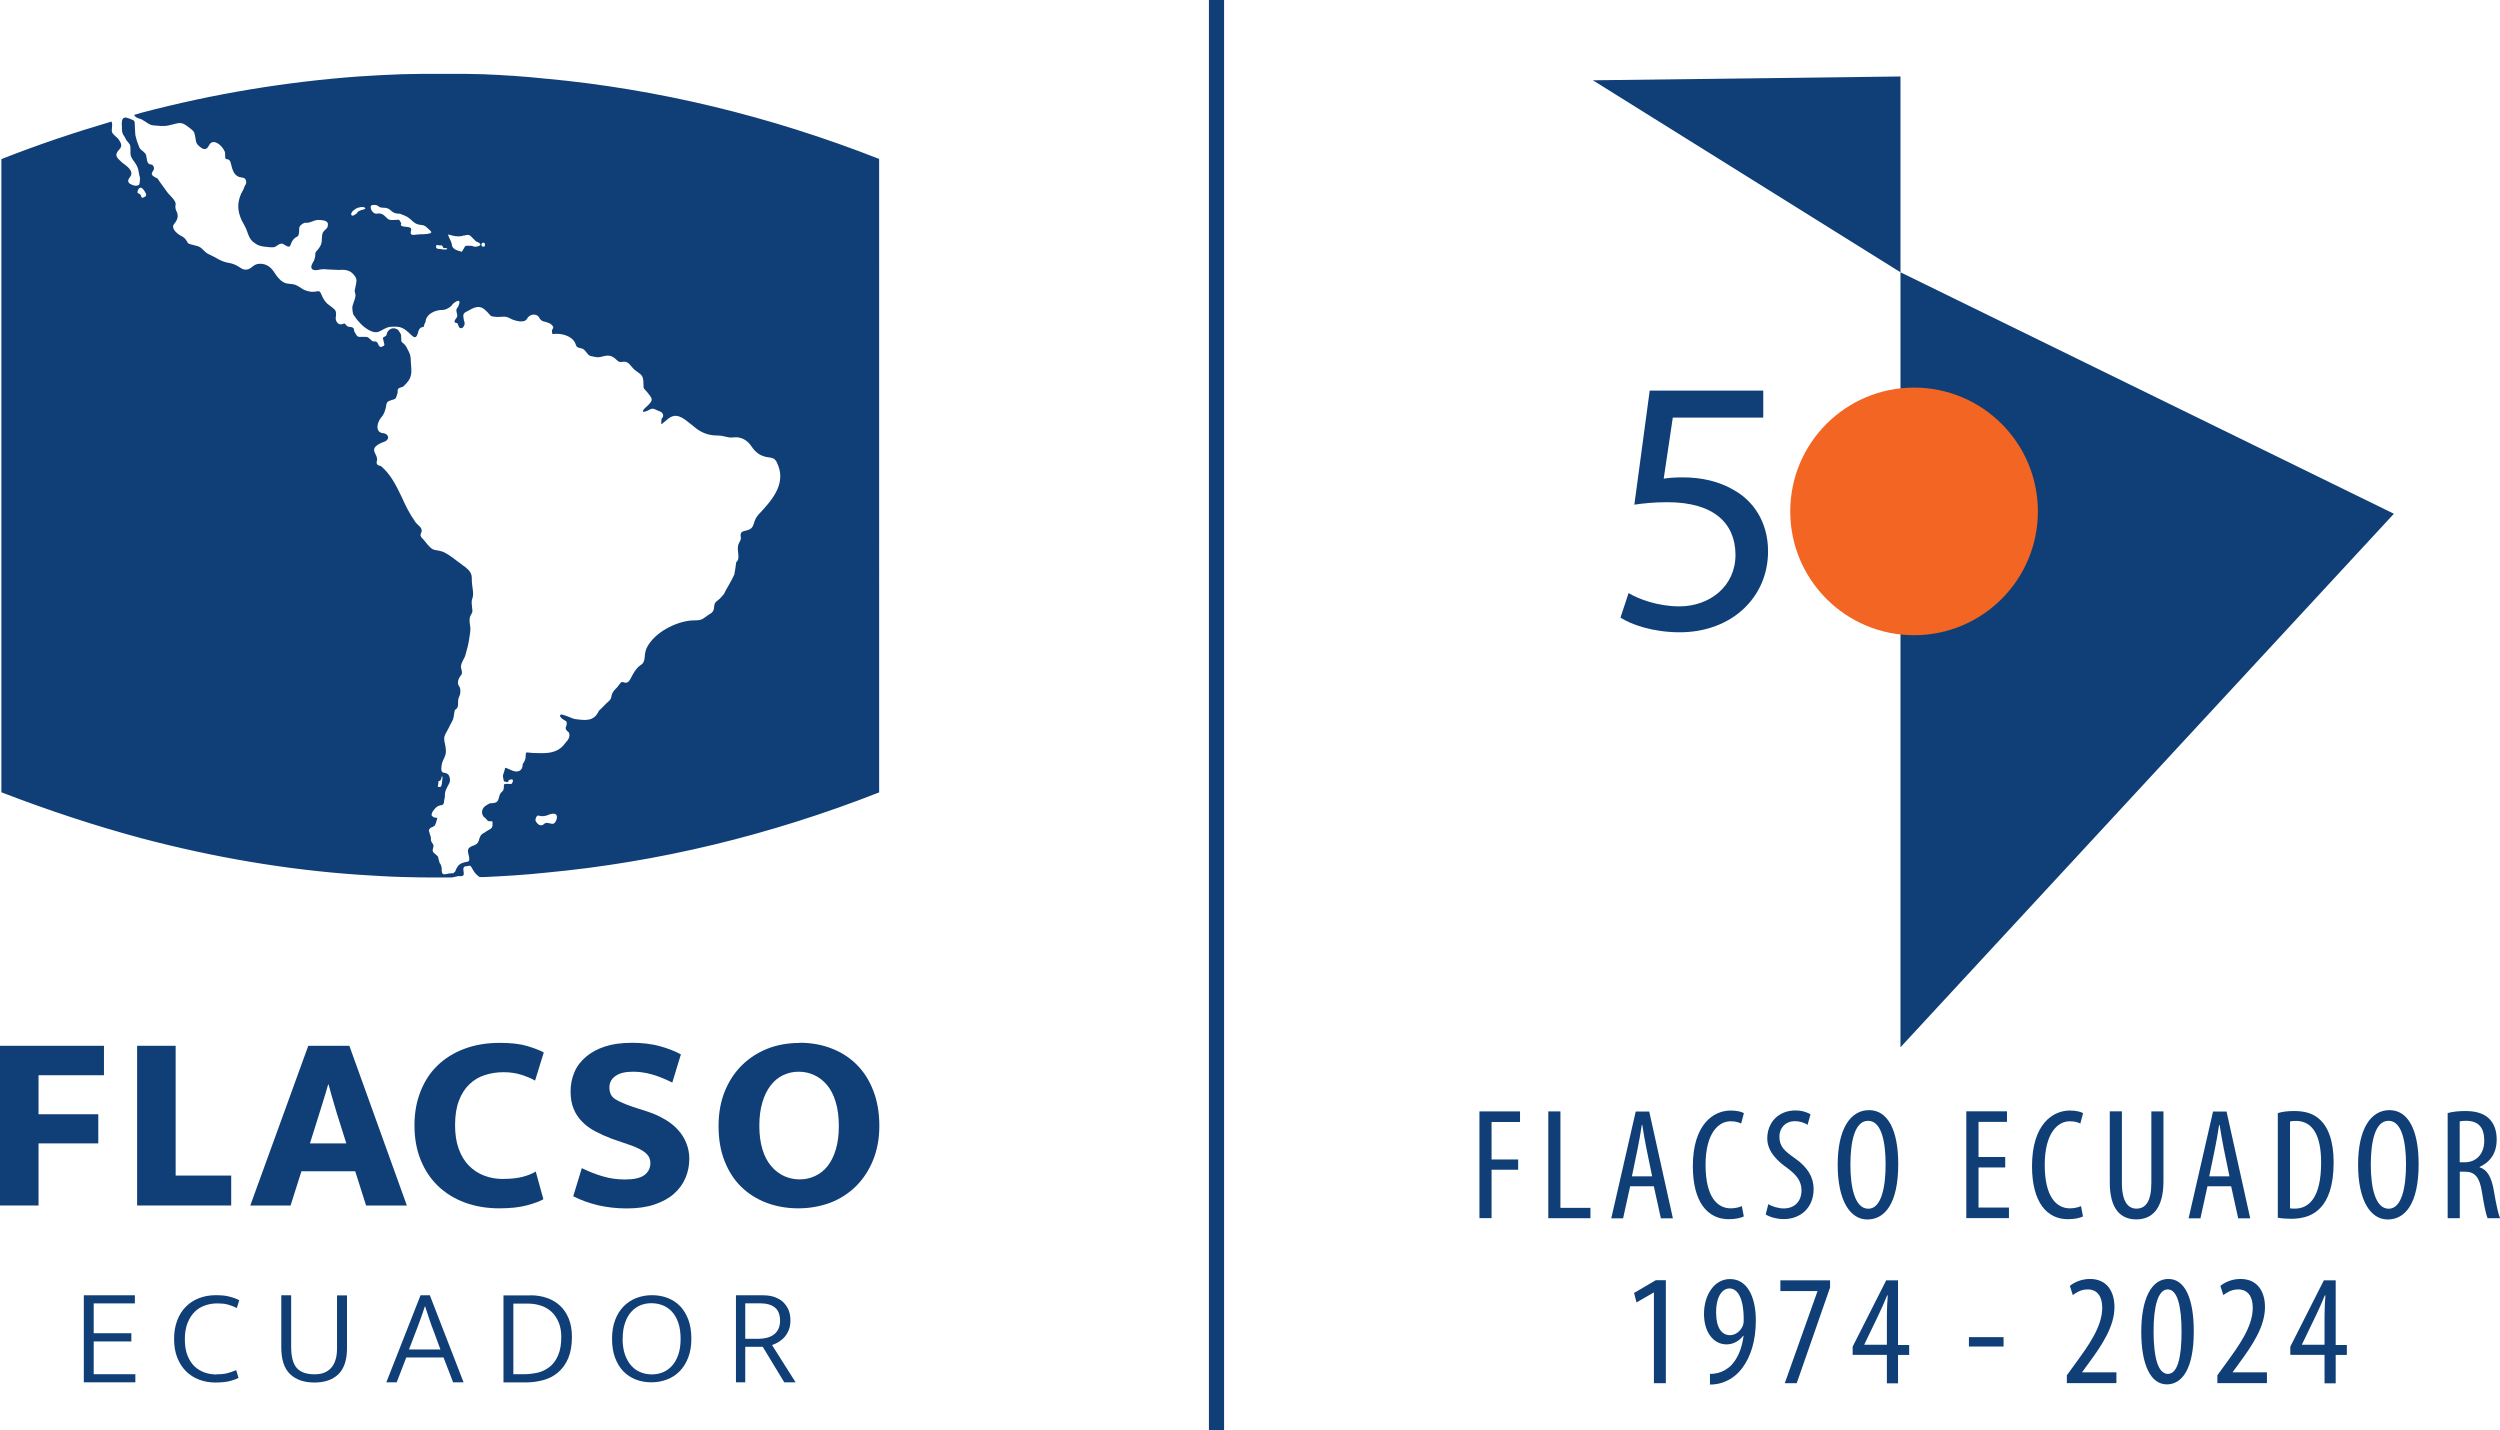 <?xml version="1.0" encoding="UTF-8"?><svg id="Capa_2" xmlns="http://www.w3.org/2000/svg" viewBox="0 0 255.62 146.22"><defs><style>.cls-1{fill:#0f3f76;}.cls-1,.cls-2{stroke-width:0px;}.cls-2{fill:#f26522;}</style></defs><g id="Layer_1"><path class="cls-1" d="M56.86,83.91c-.23.46-.37.32-.88.23h-.14c-.28.05-.28.37-.74.19-.28-.23-.41-.41-.32-.65.09-.23.14-.33.32-.28.28.09.51.05.74,0,.14-.05.28-.09.37-.14.79-.23.83.23.65.65M14.77,20.14c-.14.09-.23.09-.28.05,0,0-.05-.05-.05-.09-.09-.46-.46-.18-.37-.56.1-.32.28-.41.42-.32.14.09.23.23.32.37.14.23.23.42-.04.56M45.01,79.83v-.05c.09-.05.09-.09.14-.28,0-.23.14-.09.09.09-.04.28-.04.83-.23.88-.37,0-.23-.05-.19-.33,0-.28-.05-.23.19-.32M49.41,25.23c-.09,0-.19-.09-.19-.19,0-.14.09-.23.19-.23.14,0,.18.09.18.23,0,.1-.05.19-.18.19M48.3,25.14c-.6,0-.7-.1-.83.19-.05.09-.1.18-.19.32-.04.14-.09.09-.37,0-.41-.09-.69-.37-.69-.55-.04-.14-.04-.23-.09-.37-.66-1.39-.23-.37,1.15-.6.04-.05.14-.05.19-.05.42-.09.51-.14.88.28.09.09.19.19.33.33,1.07.37-.14.69-.37.46M45.47,25.51c-.09,0-.27,0-.46-.05-.23,0-.42-.04-.42-.18,0-.37.1-.19.37-.19h.05c.19,0,.19-.05.28.19.04.09.14.09.32.09.23.05.09.18-.14.14M43.53,23.93c-.42.05-.46,0-.84.05-.65.09-.79.05-.65-.46.09-.46-.83-.23-1.02-.46-.05-.05-.05-.09,0-.18v-.05c-.28-.51-.1-.33-.93-.33-.19,0-.42-.05-.56-.23-.33-.33-.51-.51-1.02-.42-.46.05-.83-.78-.46-.88.78-.1.46.27,1.15.27.42,0,.56.1.88.38.18.14.37.23.73.23.09,0,.14,0,.19.05.19.05.37.14.65.28.14.1.28.19.37.28.28.28.51.46.83.51.51.09.46,0,.83.32.37.37.79.56-.18.65M36.95,21.48c-.14.05-.23.09-.32.14-.09.09-.14.23-.33.32-.42.33-.6-.14-.05-.51.14-.09.28-.19.37-.19.65-.23,1.1.14.32.23M55.85,8.05c-2.13-.23-4.26-.37-6.44-.46-.66,0-1.3-.04-1.95-.04h-2.45c-1.35,0-2.64,0-3.98.04-1.48.05-2.92.14-4.4.23-7.41.55-14.77,1.76-22.14,3.7-.23.09-.51.14-.78.23.19.33.46.33.78.46.05.05.09.05.14.09.37.19.51.41.97.51.6.05,1.16.14,1.71,0,1.16-.28,1.2-.42,2.09.28.42.33.47.37.56.89.09.51.05.69.47,1.02.37.32.69.36.92-.1.46-1.01,1.67.28,1.67.79-.04.93.19.37.47.74.19.14.14,1.39.98,1.67.32.09.6,0,.69.41.05.14,0,.33-.14.51-.09.28-.23.56-.37.79-.42.98-.37,1.81.09,2.78.14.23.28.51.42.79.37,1.02.42,1.2,1.11,1.62.42.23.88.23,1.35.28.37,0,.42.05.74-.19.33-.23.51-.23.75-.05.65.42.51.05.78-.41.46-.7.7-.09.7-1.25,0-.23.19-.46.55-.6.79.05.88-.37,1.67-.28.33.05.92.05.65.79-.46.46-.51.42-.55,1.07,0,.56-.09.74-.37,1.11-.51.55-.18.37-.37.97-.05.28-.23.42-.32.7-.09.33.1.56.65.46.37-.09.69-.09,1.02-.05.42,0,.74.05,1.11.05.56-.05,1.11,0,1.48.42.46.51.37.65.18,1.57-.09.23.1.42.05.69-.05.42-.32.88-.32,1.2,0,.23.05.46.09.65.23.32.37.56.56.74.24.28.46.51.88.78,1.2.75,1.34-.04,2.31-.23.51-.04.88-.04,1.21.09.32.14.6.37.93.7.33.32.56.46.74-.19.04-.28.19-.51.37-.55.32-.05.19-.09.32-.42.04-.04.04-.09.09-.14v-.14c.14-.65.88-1.02,1.53-1.07h.14c.37,0,.88-.27,1.06-.56.23-.28,1.03-.78.61.19-.14.23-.23.23-.19.51,0,.09.05.14.05.23.14.37-.14.47-.24.74-.04.23.18.19.27.23.1.09.1.33.24.47.23.14.41-.04.51-.32v-.23c-.05-.14-.1-.28-.1-.41-.05-.28-.05-.42.1-.56.04-.05.14-.09.23-.14.74-.42,1.2-.65,1.72-.28.09.04.14.14.23.19.6.56.32.6,1.15.65.65,0,.84-.14,1.39.18.38.19,1.39.51,1.67,0,.28-.55,1.06-.55,1.25-.09.19.32.37.37.69.42q.05,0,.05.04.32.05.56.28c.32.37-.05.28,0,.7.05.32,0,.19.46.19.78,0,1.76.32,1.99,1.16.14.41.55.18.88.51.51.56.28.56,1.11.7.19.04.32.04.51,0,.69-.19.97-.19,1.34.04.37.23.46.56.88.46.7-.14.84.46,1.3.83.56.46.88.42.88,1.38,0,.65.05.47.42.93.51.65.65.74-.09,1.43-.56.46-.56.79.37.28.33-.19.56.09,1.11.27.27.23.27.47.04.7-.04.74-.14.64.46.18.6-.56,1.11-.69,1.95-.09.28.23.55.41.83.65.74.65,1.48.97,2.5.97.69,0,1.02.28,1.62.19.78-.09,1.44.28,1.9,1.01.23.33.55.66.97.84.93.41,1.3-.1,1.71,1.06.75,1.99-.74,3.61-2.04,5-.51.6-.37.97-.69,1.35-.47.46-1.25.09-1.11.92.09.33-.23.56-.28.93,0,.19-.05.32,0,.46,0,.46.18.88-.19,1.21-.05.41-.1.83-.19,1.25-.41.88-.83,1.48-1.06,1.99-.28.32-.37.46-.7.7-.46.32-.18.79-.46,1.11-.1.14-.23.19-.42.32-.64.42-.6.56-1.43.56-1.57,0-3.75,1.02-4.68,2.46-.37.56-.37.88-.42,1.39-.09.74-.41.6-.79,1.07-.69.78-.65,1.71-1.43,1.39-.23-.05-.28.18-.6.55-.23.23-.46.42-.56.83-.04.33-.09.42-.51.78-.28.28-.51.51-.79.79-.51,1.11-1.39.97-2.45.83-.28-.05-.7-.28-1.02-.37-.7-.28-.6.18-.1.46.19.09.24.14.28.23.09.51-.41.56.23,1.06.14.37,0,.69-.37,1.07-.47.69-1.16.97-1.94,1.02-.41.04-.88,0-1.34,0-.93-.05-.7-.23-.79.56-.05.18-.1.32-.28.56,0,.74-.51.88-1.02.7-1.06-.42-.65-.46-.93.23-.09.23-.09.37-.04.51,0,.09.04.37.14.37s.14,0,.19.05c.37,0,0-.24.51-.28q.19,0,.14.18c-.09.37-.14.28-.51.28s-.42-.05-.42.37c0,.46-.27.37-.41.74-.04.14-.09.28-.14.47-.14.41-.46.37-.88.41-.28.14-.51.28-.65.46-.19.28-.19.6,0,.88.04.05.14.13.23.19.09.09.14.23.28.28.42.09.42-.14.42.32,0,.51-.23.46-.65.74-.1.09-.19.14-.28.18-.23.14-.28.19-.42.56-.05.33-.23.56-.46.65-.79.28-.79.42-.6,1.17.13.6-.1.51-.47.6-.14.05-.32.09-.51.23-.19.18-.33.41-.42.7-.41.37.09.04-.97.28-.42.09-.42-.19-.42-.65-.04-.23-.09-.32-.14-.41-.05-.05-.09-.09-.09-.19-.23-.6.05-.42-.51-.88-.42-.28.05-.65-.14-.92-.28-.47-.19-.23-.23-.74-.05-.14-.1-.28-.14-.47-.09-.18-.09-.37.19-.51.37-.18.32-.09.47-.46.28-.93.14-.28-.37-.69-.14-.1-.05-.38.13-.61.33-.42.42-.42.7-.51.04,0,.09,0,.19-.04.23-.09.14-.33.27-.84-.04-.56.19-.88.38-1.25.18-.28.18-.6.05-.88-.28-.56-.88,0-.79-.89.09-.74.23-.69.41-1.25.09-.28.05-.56,0-.93-.23-.97-.14-.93.33-1.81.14-.33.33-.6.46-.92.09-.32.09-.56.18-.93.33-.23.33-.37.33-.84,0-.55.23-.55.23-1.06s-.09-.38-.23-.74c-.05-.19,0-.37.05-.51.23-.55.46-.37.28-1.06-.14-.38.14-.79.32-1.16.04-.09.09-.18.09-.23.19-.65.33-1.16.42-1.85.09-.51.14-.93.05-1.3-.05-.32-.05-.56,0-.74.14-.46.32-.37.23-.88-.04-.33-.09-.79,0-.98.23-.56-.04-1.25-.04-1.99.04-.65-.23-.93-.74-1.34-.1-.04-.19-.14-.32-.23-.6-.42-1.2-.97-1.85-1.25-.09-.04-.19-.09-.28-.09-.65-.19-.74.04-1.39-.74-.19-.24-.37-.47-.6-.7-.23-.41.27-.46-.05-.97-.14-.18-.46-.41-.56-.6-.6-.84-1.02-1.72-1.39-2.55-.6-1.25-1.16-2.35-2.13-3.15-.37-.05-.51-.23-.37-.6,0-.33-.14-.56-.23-.74-.37-.69.65-1.01,1.11-1.2.33-.23.33-.51,0-.74-.14-.05-.28-.09-.42-.09-.69-.23-.41-1.11-.09-1.53.28-.28.42-.65.51-1.02.09-.61.14-.65.51-.79.6-.14.51-.19.7-.74,0-.51.05-.47.42-.61.04,0,.09-.04.14-.04,1.02-.93.88-1.39.79-2.64,0-.65-.14-.83-.46-1.44-.18-.32-.37-.37-.46-.51-.05-.04-.05-.09-.05-.19-.05-.55.09-.46-.32-1.02-.37-.28-.84-.23-1.11.23-.05.09-.05.28-.14.37-.42.28-.33.05-.19.74.05.14.05.23-.04.28-.56.38-.51-.32-.74-.41-.37-.14-.23.14-.7-.32-.18-.19-.27-.19-.65-.19h-.46c-.14-.04-.23-.13-.37-.41-.23-.28.05-.51-.46-.6-.09,0-.18,0-.28-.04-.51-.37-.1-.37-.65-.23-.28.05-.56-.19-.6-.6.14-.97-.04-.84-.88-1.53-.32-.32-.46-.64-.6-.97-.18-.46-.37-.23-.79-.23-.28.04-.88-.09-1.25-.37-.74-.51-.93-.38-1.44-.47-.65-.09-1.11-.83-1.39-1.25-.38-.56-.98-.88-1.67-.74-.56.14-.65.65-1.34.56-.41-.09-.69-.56-1.67-.7-.74-.14-1.16-.51-1.76-.78-.74-.28-.78-.79-1.39-.93-1.34-.33-.69-.19-1.3-.83-.14-.1-.28-.19-.46-.28-.37-.23-.93-.74-.56-1.16.37-.46.41-.79.28-1.16-.19-.33-.19-.6-.14-.83.05-.33-.55-.88-.79-1.15-.36-.51-.74-.98-1.06-1.49-1.35-.59.14-.73-.56-1.42-.37,0-.46-.19-.51-.42-.14-.56.04-.56-.51-1.02-.14-.09-.28-.23-.37-.55-.14-.32-.23-.65-.32-1.02,0-.28-.05-.51-.05-.79-.04-.74.09-.65-.6-.92-.19-.05-.28-.1-.41-.1-.05.05-.1.05-.14.05-.14.09-.19.32-.19.56.05.6-.05.73.14,1.15.14.14.23.41.33.56.37.46.42.41.42.97,0,.51-.05.56.23,1.02.75.97.51,1.11.75,1.89-.05.47,0,.7-.24.75-.32.09-.56-.05-.83-.19-.28-.28-.1-.46.09-.74.37-.6-.47-1.11-.83-1.39-.56-.51-.88-.74-.33-1.34.42-.41.14-.74-.09-1.11-.61-.55-.7-.6-.65-1.02.04-.46.04-.61-.05-.74-3.75,1.11-7.51,2.36-11.25,3.84v64.74c4.81,1.85,9.58,3.43,14.4,4.72,7.36,1.94,14.73,3.2,22.14,3.71,1.48.09,2.92.19,4.4.23,1.34.05,2.64.05,3.98.05h1.16c.23-.05.46-.1.69-.15.97.15.18-.69.6-.97.04,0,.14-.04.23-.04.41-.09.37-.04.56.28.23.42.42.61.74.84h.42c2.17-.1,4.31-.23,6.44-.46,11.39-1.07,22.79-3.8,33.99-8.2V16.25c-11.21-4.4-22.6-7.13-33.99-8.2"/><polygon class="cls-1" points="10.63 106.93 10.63 109.94 3.94 109.94 3.94 113.93 10.05 113.93 10.05 116.91 3.94 116.91 3.94 123.26 0 123.26 0 106.93 10.63 106.93"/><polygon class="cls-1" points="14.02 106.93 17.96 106.93 17.96 120.2 23.64 120.2 23.64 123.26 14.02 123.26 14.02 106.93"/><path class="cls-1" d="M31.68,116.91h3.73l-.62-1.97c-.21-.64-.42-1.32-.63-2.05-.22-.73-.4-1.39-.56-2h-.05c-.17.61-.37,1.26-.59,1.97-.23.71-.44,1.4-.65,2.08l-.62,1.97ZM31.52,106.93h4.2l5.88,16.33h-4.17l-1.11-3.5h-5.5l-1.11,3.5h-4.12l5.93-16.33Z"/><path class="cls-1" d="M51.46,120.54c.78,0,1.43-.07,1.97-.21.54-.14.99-.32,1.35-.54l.78,2.83c-.34.2-.9.41-1.67.62-.77.21-1.71.31-2.84.31-1.28,0-2.45-.2-3.52-.59-1.07-.4-1.99-.97-2.75-1.7-.76-.74-1.35-1.62-1.77-2.67-.42-1.04-.63-2.21-.63-3.51s.2-2.41.61-3.46c.41-1.05.98-1.94,1.74-2.67.75-.73,1.67-1.31,2.75-1.71,1.08-.41,2.29-.61,3.64-.61,1.14,0,2.07.11,2.78.32.72.22,1.29.44,1.7.66l-.89,2.88c-.39-.23-.86-.42-1.41-.6-.54-.17-1.15-.26-1.8-.26-.69,0-1.34.1-1.94.3-.61.19-1.13.51-1.58.95-.45.43-.8.99-1.06,1.67-.26.68-.39,1.52-.39,2.5,0,.91.12,1.72.37,2.41.25.7.6,1.27,1.05,1.73.45.45.97.8,1.57,1.02.6.23,1.24.34,1.96.34"/><path class="cls-1" d="M64.52,106.62c1.14,0,2.12.12,2.95.35.83.23,1.55.51,2.15.84l-.88,2.88c-.68-.34-1.35-.62-2.04-.82-.68-.2-1.34-.29-1.96-.29-.8,0-1.4.14-1.81.44-.41.29-.62.68-.62,1.17,0,.56.2.95.6,1.2.4.25,1.01.52,1.84.8l1.53.49c.61.21,1.17.46,1.69.77.52.3.96.65,1.33,1.05.37.4.66.85.86,1.35.21.5.32,1.05.32,1.63,0,.69-.13,1.34-.39,1.96-.26.61-.65,1.15-1.18,1.62-.52.46-1.19.83-2,1.1-.8.27-1.74.4-2.83.4-1.02,0-1.99-.11-2.92-.32-.92-.22-1.77-.53-2.55-.92l.88-2.88c.74.36,1.47.65,2.18.85.71.21,1.45.31,2.23.31.92,0,1.58-.15,1.99-.45.4-.31.61-.71.61-1.23,0-.17-.03-.34-.1-.52-.07-.17-.2-.35-.4-.52-.2-.17-.47-.34-.83-.5-.35-.17-.8-.33-1.36-.51l-1.27-.44c-.61-.23-1.16-.48-1.69-.76-.52-.27-.96-.6-1.33-.98-.37-.38-.67-.82-.87-1.32-.21-.5-.31-1.1-.31-1.79s.14-1.37.4-1.97c.26-.61.67-1.13,1.19-1.57.53-.44,1.17-.79,1.94-1.04.77-.25,1.65-.37,2.66-.37"/><path class="cls-1" d="M77.64,115.12c0,.91.11,1.72.32,2.41.21.69.51,1.26.9,1.71.38.45.82.78,1.31,1.01.49.22,1.02.34,1.59.34s1.07-.11,1.57-.34c.49-.22.92-.56,1.28-1.01.36-.46.65-1.02.85-1.71.21-.69.31-1.5.31-2.41s-.11-1.77-.33-2.47c-.21-.7-.51-1.28-.89-1.72-.38-.45-.82-.79-1.31-1.01-.49-.23-1.03-.34-1.59-.34s-1.07.12-1.57.35c-.49.23-.92.58-1.28,1.05-.36.47-.65,1.05-.85,1.74-.21.69-.31,1.5-.31,2.41M81.76,106.62c1.17,0,2.26.19,3.26.58,1,.39,1.87.94,2.59,1.67.73.73,1.29,1.62,1.69,2.67.41,1.06.61,2.25.61,3.58s-.22,2.46-.64,3.5c-.42,1.04-1,1.92-1.74,2.66-.74.73-1.61,1.3-2.62,1.69-1.01.38-2.11.58-3.28.58s-2.26-.19-3.26-.57c-1-.38-1.87-.93-2.59-1.64-.73-.71-1.29-1.6-1.7-2.64-.41-1.05-.61-2.23-.61-3.56s.21-2.47.62-3.51c.42-1.05,1-1.94,1.74-2.68.75-.75,1.62-1.31,2.63-1.72,1.01-.4,2.11-.59,3.28-.59"/><polygon class="cls-1" points="8.57 132.44 13.79 132.44 13.79 133.27 9.58 133.27 9.58 136.32 13.43 136.32 13.43 137.16 9.58 137.16 9.58 140.51 13.84 140.51 13.84 141.34 8.57 141.34 8.57 132.44"/><path class="cls-1" d="M22.13,140.52c.46,0,.85-.04,1.15-.12.31-.08.59-.19.87-.31l.24.8c-.31.15-.65.27-1.02.35-.37.08-.83.12-1.36.12-.58,0-1.13-.1-1.64-.29-.51-.19-.96-.48-1.34-.85-.38-.38-.68-.84-.9-1.39-.22-.55-.33-1.19-.33-1.92s.11-1.34.32-1.9c.21-.56.51-1.03.89-1.41.38-.38.83-.67,1.35-.87.52-.2,1.08-.3,1.69-.3.56,0,1.02.04,1.39.14.37.09.7.21,1.02.37l-.24.8c-.33-.16-.65-.28-.95-.36-.31-.08-.66-.11-1.05-.11-.44,0-.86.07-1.26.21-.4.14-.75.35-1.05.65-.3.29-.54.67-.73,1.13-.18.46-.28,1.02-.28,1.67s.09,1.23.28,1.69c.19.46.43.83.73,1.11.31.28.66.49,1.05.62.39.13.79.19,1.21.19"/><path class="cls-1" d="M28.75,132.44h1.02v5.25c0,1.02.19,1.75.57,2.18.38.43.99.65,1.82.65.41,0,.75-.06,1.05-.19.29-.13.53-.31.71-.54.19-.23.32-.51.41-.83.09-.33.13-.69.13-1.09v-5.42h1.02v5.38c0,1.21-.29,2.1-.87,2.67-.58.57-1.4.86-2.45.86s-1.9-.28-2.5-.86c-.6-.57-.9-1.49-.9-2.74v-5.31Z"/><path class="cls-1" d="M41.81,137.98h3.22l-.7-1.91c-.13-.33-.27-.7-.41-1.12-.14-.42-.29-.88-.45-1.37h-.03c-.08.24-.15.47-.23.69s-.15.43-.22.62c-.07.2-.14.39-.21.58-.07.19-.15.39-.23.6l-.73,1.91ZM43,132.44h.95l3.45,8.9h-1.07l-.98-2.54h-3.81l-.98,2.54h-1.06l3.5-8.9Z"/><path class="cls-1" d="M52.49,140.51h1.11c.47,0,.93-.06,1.39-.16.45-.11.85-.31,1.21-.59.36-.28.65-.68.86-1.17.22-.49.33-1.12.33-1.89,0-.54-.08-1.03-.25-1.45s-.4-.78-.69-1.07c-.3-.29-.66-.51-1.08-.66-.42-.15-.89-.23-1.4-.23h-1.48v7.23ZM54.23,132.44c.6,0,1.17.09,1.69.27.52.18.97.45,1.35.8.38.35.67.8.89,1.33.21.53.32,1.15.32,1.86,0,.86-.13,1.58-.38,2.18-.25.59-.6,1.07-1.03,1.44-.43.37-.94.63-1.51.79-.58.16-1.18.24-1.82.24h-2.26v-8.9h2.76Z"/><path class="cls-1" d="M63.66,136.88c0,.62.08,1.16.24,1.62.16.46.38.84.65,1.14.27.3.59.53.95.67.36.15.75.22,1.15.22s.78-.07,1.14-.22c.35-.15.66-.37.93-.67.27-.3.48-.68.64-1.14.16-.46.23-1,.23-1.62s-.08-1.18-.24-1.64c-.16-.46-.38-.84-.65-1.13-.27-.29-.59-.51-.95-.65-.36-.14-.75-.21-1.15-.21s-.78.07-1.14.22c-.35.15-.66.37-.93.68-.27.3-.48.68-.63,1.14-.16.46-.23.99-.23,1.61M66.66,132.43c.56,0,1.1.09,1.59.28.49.19.92.46,1.28.83.36.37.64.84.85,1.39.21.56.31,1.21.31,1.95s-.11,1.37-.32,1.92c-.21.56-.5,1.02-.87,1.4-.37.38-.8.66-1.3.85-.5.19-1.03.29-1.59.29s-1.1-.09-1.59-.28c-.49-.19-.92-.47-1.28-.84-.36-.37-.64-.84-.85-1.39-.21-.56-.31-1.21-.31-1.95s.11-1.37.32-1.92c.21-.55.5-1.02.87-1.39.37-.38.8-.66,1.29-.85.5-.19,1.03-.29,1.6-.29"/><path class="cls-1" d="M76.2,136.89h1.36c.31,0,.6-.04.87-.11.27-.07.5-.18.7-.33.2-.15.35-.34.46-.57.11-.23.17-.51.17-.83,0-.62-.18-1.08-.53-1.36-.35-.29-.87-.43-1.56-.43h-1.47v3.63ZM75.26,132.44h2.74c.46,0,.87.06,1.22.19.35.13.65.3.88.53.23.23.41.5.54.81.12.31.18.66.18,1.04,0,.34-.05.65-.15.93-.11.28-.24.52-.42.73-.18.21-.38.38-.6.52-.22.14-.46.25-.71.34l2.41,3.81h-1.16l-2.2-3.63h-1.79v3.63h-.95v-8.9Z"/><path class="cls-1" d="M169.11,132.16h-.03l-1.75,1.01-.25-.97,2.22-1.3h1.03v10.53h-1.22v-9.26Z"/><path class="cls-1" d="M174.84,140.48c.27,0,.51-.03.78-.09.53-.13,1.04-.42,1.43-.83.58-.63,1.05-1.6,1.23-2.98h-.04c-.39.49-.95.88-1.71.88-1.31,0-2.3-1.21-2.3-3.12s1.04-3.56,2.66-3.56c1.81,0,2.64,1.9,2.64,4.23,0,2.08-.52,3.71-1.39,4.87-.62.84-1.5,1.4-2.43,1.6-.33.07-.61.09-.87.09v-1.07ZM175.47,134.23c0,1.54.58,2.29,1.42,2.29.52,0,1.04-.36,1.3-.94.07-.17.1-.32.1-.67,0-2.21-.63-3.17-1.46-3.17-.64,0-1.37.68-1.36,2.49Z"/><path class="cls-1" d="M187.12,130.9v.75l-3.41,9.78h-1.22l3.34-9.39v-.03h-3.79v-1.1h5.07Z"/><path class="cls-1" d="M192.93,141.43v-2.9h-3.5v-.84l3.43-6.78h1.21v6.61h1.14v1.02h-1.14v2.9h-1.14ZM192.93,137.5v-2.98c0-.72.04-1.38.09-2.07h-.06c-.35.84-.57,1.34-.88,1.99l-1.46,3.03v.03h2.31Z"/><path class="cls-1" d="M204.86,136.72v.96h-3.54v-.96h3.54Z"/><path class="cls-1" d="M211.33,141.43v-.81l.88-1.21c1.26-1.74,2.74-3.72,2.74-5.69,0-1.17-.51-1.88-1.49-1.88-.76,0-1.26.4-1.52.58l-.3-.94c.36-.3,1.1-.71,2.05-.71,1.75,0,2.51,1.29,2.51,2.88,0,1.98-1.29,3.9-2.6,5.68l-.7.96v.03h3.5v1.1h-5.06Z"/><path class="cls-1" d="M224.31,136.14c0,3.84-1.21,5.41-2.75,5.41-1.64,0-2.62-1.95-2.62-5.37s1.06-5.41,2.77-5.41,2.6,2.02,2.6,5.37ZM220.2,136.16c0,2.54.43,4.32,1.46,4.32s1.4-1.8,1.4-4.32-.4-4.32-1.41-4.32-1.46,1.79-1.45,4.32Z"/><path class="cls-1" d="M226.72,141.43v-.81l.88-1.21c1.26-1.74,2.74-3.72,2.74-5.69,0-1.17-.51-1.88-1.49-1.88-.76,0-1.26.4-1.52.58l-.3-.94c.36-.3,1.1-.71,2.05-.71,1.75,0,2.51,1.29,2.51,2.88,0,1.98-1.29,3.9-2.6,5.68l-.7.96v.03h3.5v1.1h-5.06Z"/><path class="cls-1" d="M237.68,141.43v-2.9h-3.5v-.84l3.43-6.78h1.21v6.61h1.14v1.02h-1.14v2.9h-1.14ZM237.68,137.5v-2.98c0-.72.04-1.38.09-2.07h-.06c-.35.84-.57,1.34-.88,1.99l-1.46,3.03v.03h2.31Z"/><path class="cls-1" d="M151.26,113.64h4.16v1.08h-2.91v3.83h2.72v1.05h-2.72v4.95h-1.24v-10.92Z"/><path class="cls-1" d="M158.31,113.64h1.24v9.86h3.07v1.06h-4.31v-10.92Z"/><path class="cls-1" d="M166.68,121.29l-.72,3.28h-1.21l2.5-10.92h1.38l2.42,10.92h-1.23l-.72-3.28h-2.42ZM168.93,120.29l-.57-2.78c-.16-.77-.31-1.67-.44-2.49h-.05c-.12.83-.29,1.76-.44,2.5l-.57,2.76h2.08Z"/><path class="cls-1" d="M178.32,124.37c-.34.17-.88.29-1.57.29-2.13,0-3.66-1.72-3.66-5.42,0-4.3,2.13-5.69,3.86-5.69.66,0,1.14.13,1.36.27l-.28,1.06c-.27-.13-.53-.23-1.1-.23-1.16,0-2.54,1.14-2.54,4.46s1.23,4.44,2.57,4.44c.47,0,.88-.11,1.14-.23l.2,1.05Z"/><path class="cls-1" d="M180.81,123.12c.37.24,1.03.44,1.57.44,1.14,0,1.82-.75,1.82-1.85,0-1.01-.59-1.62-1.44-2.27-.86-.6-2.06-1.62-2.06-3.03,0-1.65,1.15-2.87,2.89-2.87.68,0,1.27.22,1.53.4l-.3,1.07c-.28-.19-.74-.37-1.3-.37-1.07,0-1.58.81-1.58,1.56,0,1.08.57,1.51,1.6,2.24,1.31.93,1.9,1.94,1.9,3.14,0,1.89-1.32,3.07-3.06,3.07-.75,0-1.53-.25-1.84-.48l.27-1.06Z"/><path class="cls-1" d="M194.09,119.03c0,4.08-1.4,5.66-3.16,5.66s-3.03-1.93-3.03-5.6,1.3-5.58,3.21-5.58,2.98,2.03,2.98,5.51ZM189.2,119.1c0,2.25.44,4.49,1.83,4.49s1.77-2.38,1.77-4.53-.37-4.46-1.79-4.46-1.81,2.28-1.81,4.49Z"/><path class="cls-1" d="M205.03,119.37h-2.73v4.1h3.11v1.08h-4.36v-10.92h4.16v1.08h-2.91v3.59h2.73v1.05Z"/><path class="cls-1" d="M213,124.37c-.34.17-.88.29-1.57.29-2.13,0-3.66-1.72-3.66-5.42,0-4.3,2.13-5.69,3.86-5.69.66,0,1.14.13,1.36.27l-.28,1.06c-.27-.13-.53-.23-1.1-.23-1.16,0-2.54,1.14-2.54,4.46s1.23,4.44,2.57,4.44c.47,0,.88-.11,1.14-.23l.2,1.05Z"/><path class="cls-1" d="M216.96,113.64v7.31c0,1.97.66,2.63,1.49,2.63.92,0,1.52-.71,1.52-2.63v-7.31h1.24v7.12c0,2.84-1.17,3.92-2.78,3.92s-2.71-1.07-2.71-3.78v-7.27h1.24Z"/><path class="cls-1" d="M225.71,121.29l-.72,3.28h-1.21l2.5-10.92h1.38l2.42,10.92h-1.23l-.72-3.28h-2.42ZM227.96,120.29l-.57-2.78c-.16-.77-.31-1.67-.44-2.49h-.05c-.12.83-.29,1.76-.44,2.5l-.57,2.76h2.08Z"/><path class="cls-1" d="M232.91,113.81c.47-.15,1.05-.21,1.67-.21,1.15,0,1.96.28,2.56.82.85.73,1.47,2.14,1.47,4.42,0,2.5-.61,3.85-1.31,4.61-.7.8-1.76,1.17-3.01,1.17-.51,0-1.03-.04-1.39-.11v-10.71ZM234.15,123.55c.18.03.36.03.48.03,1.37,0,2.7-.99,2.7-4.71,0-2.75-.84-4.26-2.6-4.26-.2,0-.41.02-.58.06v8.87Z"/><path class="cls-1" d="M247.3,119.03c0,4.08-1.4,5.66-3.16,5.66s-3.03-1.93-3.03-5.6,1.3-5.58,3.21-5.58,2.98,2.03,2.98,5.51ZM242.41,119.1c0,2.25.44,4.49,1.83,4.49s1.77-2.38,1.77-4.53-.37-4.46-1.79-4.46-1.81,2.28-1.81,4.49Z"/><path class="cls-1" d="M250.26,113.81c.53-.15,1.18-.21,1.8-.21,1.07,0,1.88.23,2.45.78.54.54.77,1.27.77,2.13,0,1.4-.66,2.31-1.75,2.81v.03c.8.25,1.23,1.02,1.47,2.45.25,1.49.47,2.42.63,2.76h-1.28c-.15-.33-.37-1.36-.58-2.7-.24-1.5-.71-2.06-1.77-2.06h-.49v4.76h-1.24v-10.75ZM251.5,118.84h.53c1.18,0,1.98-.88,1.98-2.18s-.51-2.05-1.85-2.06c-.25,0-.49.02-.66.06v4.18Z"/><rect class="cls-1" x="123.61" width="1.55" height="146.22"/><polygon class="cls-1" points="194.32 107.08 194.32 27.84 244.77 52.53 194.32 107.08"/><polygon class="cls-1" points="162.87 8.21 194.32 7.82 194.32 27.84 162.87 8.21"/><path class="cls-1" d="M180.29,42.7h-9.25l-.93,6.24c.55-.08,1.08-.13,1.97-.13,1.89,0,3.73.41,5.24,1.32,1.88,1.05,3.46,3.17,3.46,6.24,0,4.74-3.76,8.28-9.03,8.28-2.67,0-4.89-.75-6.06-1.5l.83-2.51c.99.6,2.98,1.36,5.2,1.36,3.07,0,5.75-2.04,5.73-5.3-.02-3.12-2.12-5.35-6.96-5.35-1.41,0-2.48.12-3.38.25l1.57-11.66h11.61v2.76Z"/><circle class="cls-2" cx="195.71" cy="52.29" r="12.66"/></g></svg>